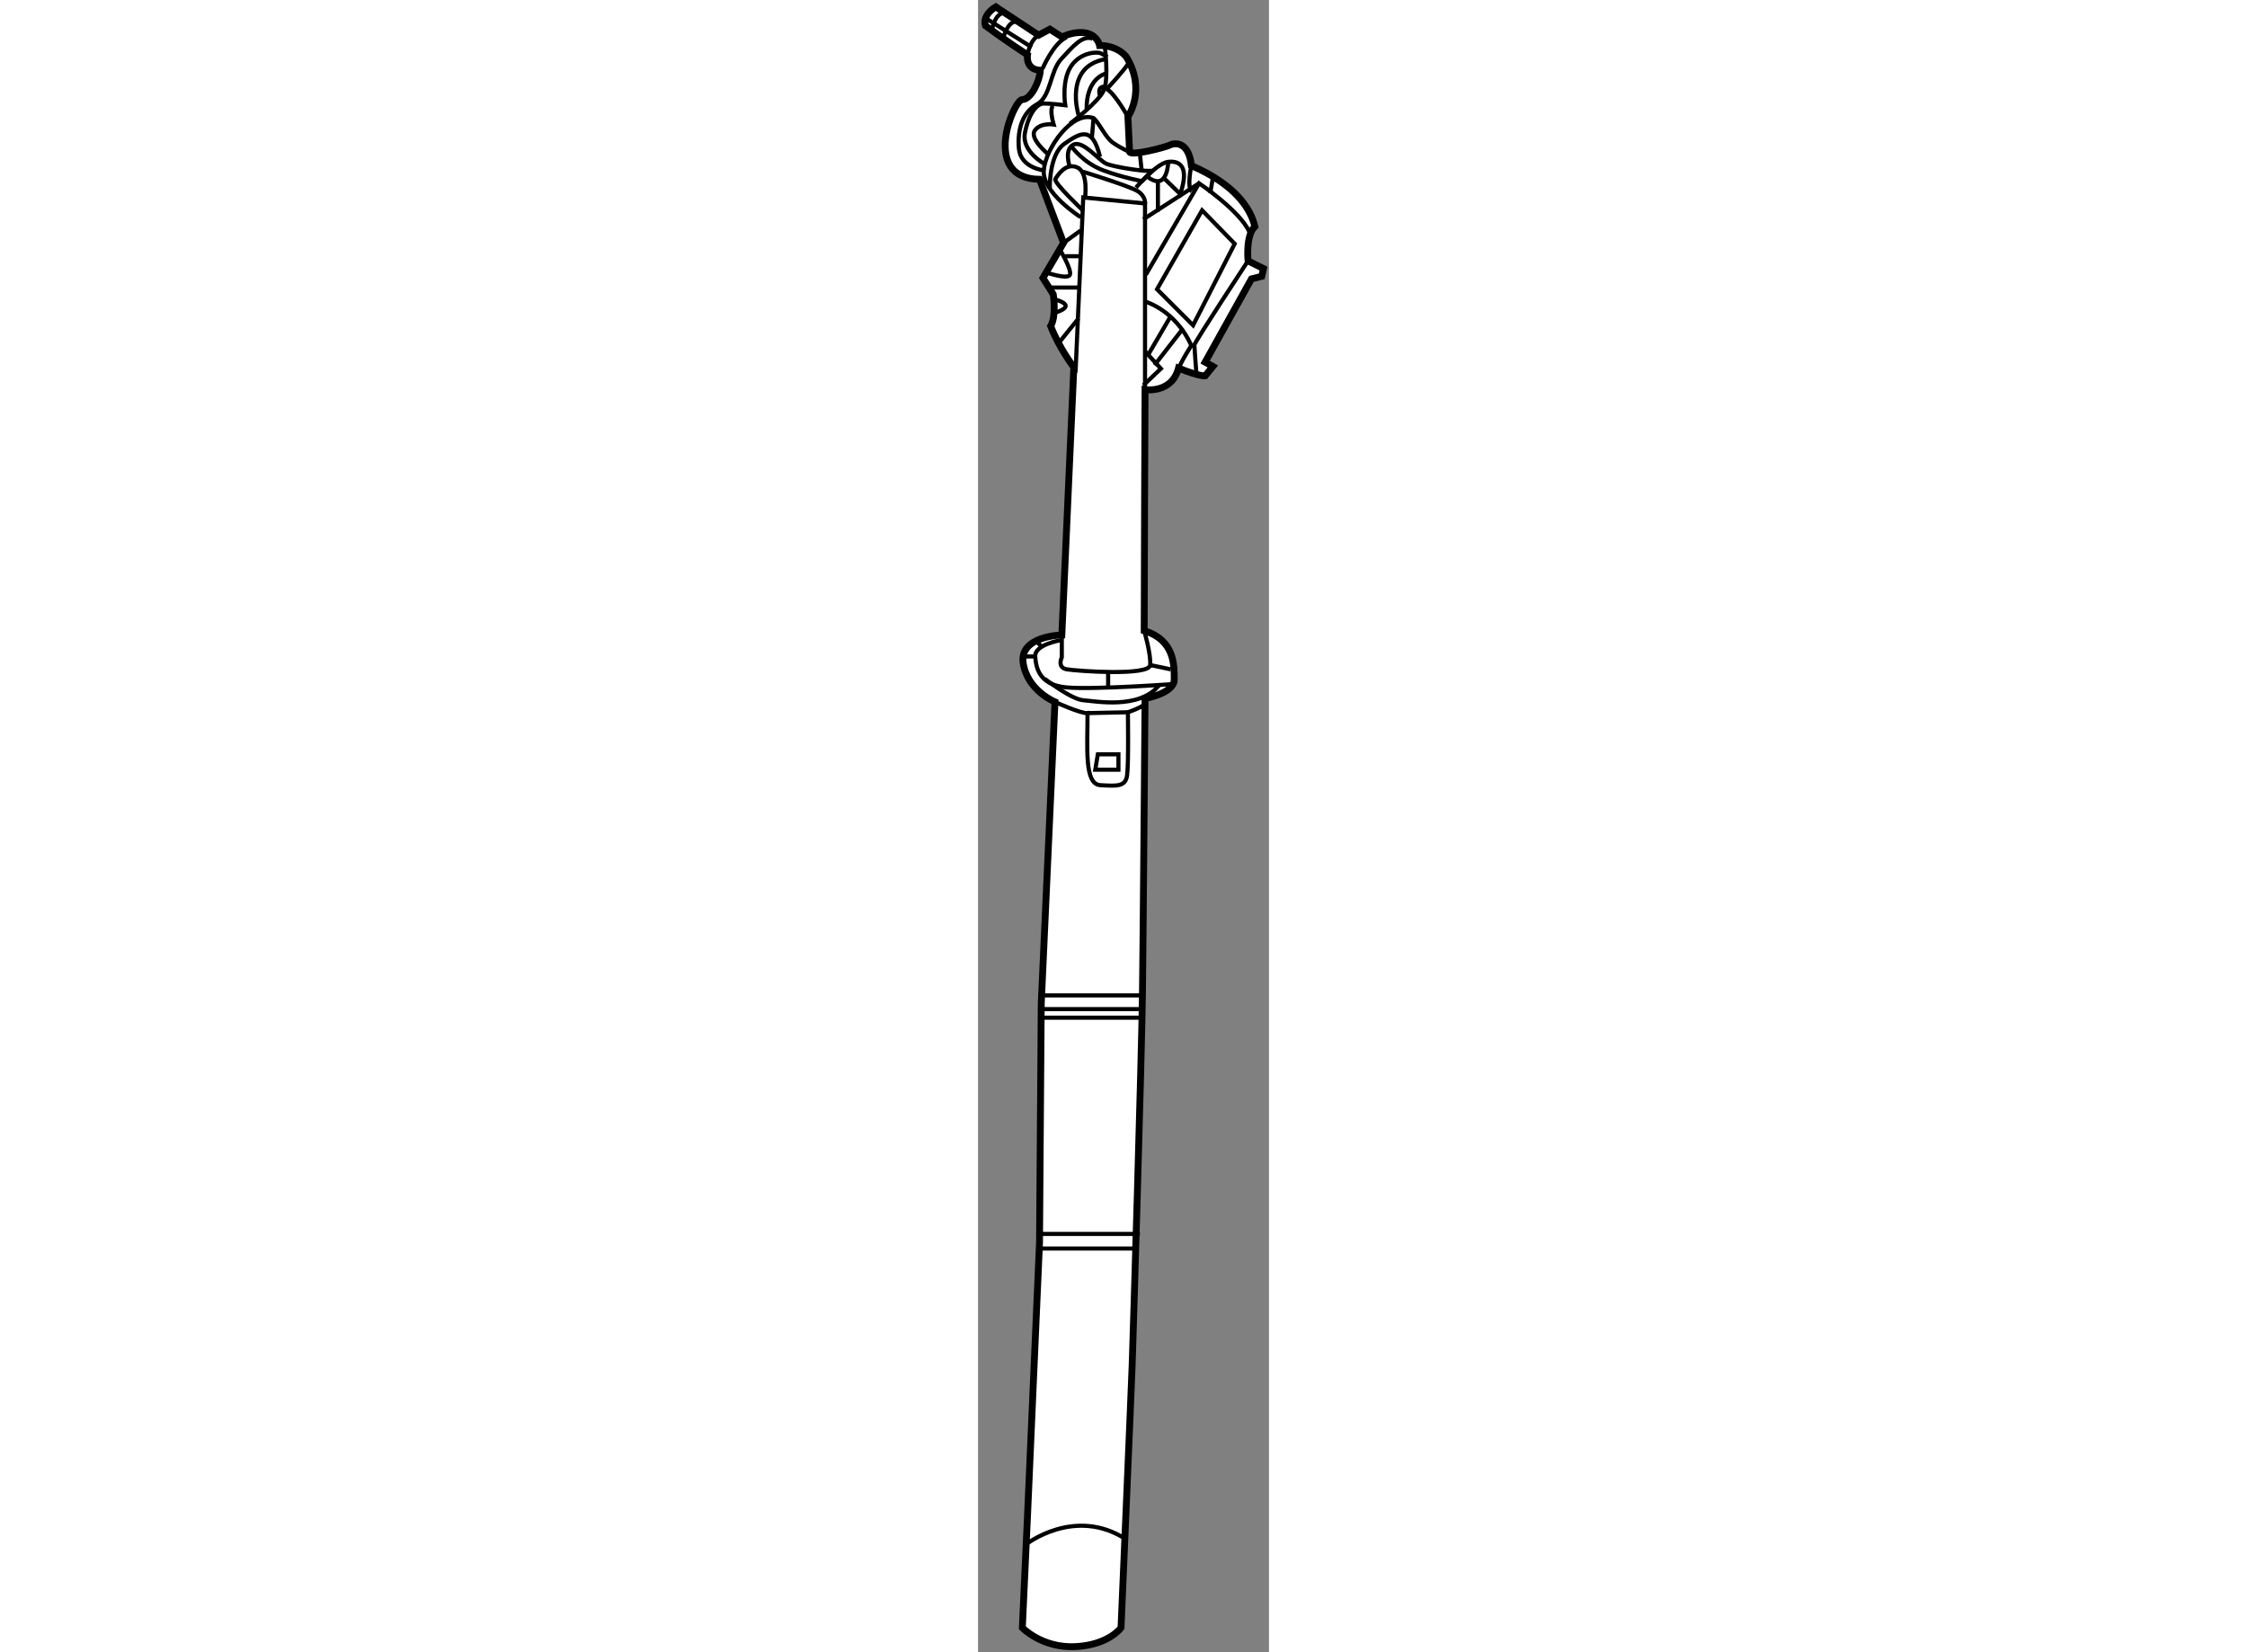 <?xml version="1.0" encoding="utf-8"?>
<!-- Generator: Adobe Illustrator 15.1.0, SVG Export Plug-In . SVG Version: 6.00 Build 0)  -->
<!DOCTYPE svg PUBLIC "-//W3C//DTD SVG 1.1//EN" "http://www.w3.org/Graphics/SVG/1.1/DTD/svg11.dtd">
<svg version="1.1" xmlns="http://www.w3.org/2000/svg" xmlns:xlink="http://www.w3.org/1999/xlink" x="0px" y="0px" width="244.8px"
	 height="180px" viewBox="46.905 6.006 21.192 120.352" enable-background="new 0 0 244.8 180" xml:space="preserve">
	
<rect x="46.905" y="6.006" width="21.192" height="120.352" fill="#808080" stroke="none"/>
	
<g><path fill="#FFFFFF" stroke="#000000" stroke-width="0.5" d="M50.507,116.451l-0.375,8.125c0,0,1.438,1.5,3.875,1.375
			s3.313-1.375,3.313-1.375s0.75-17.313,0.813-19.188s0.688-22.125,0.75-27.188s0.188-21.313,0.188-21.313s2.125-0.375,2.125-1.375
			s0.063-2.875-2.188-3.563c0-3.25,0.063-17.563,0.063-17.563s1.938,0.313,2.438-1.563c1.563,0.625,1.938,0.563,1.938,0.563
			l0.563-0.688l-0.563-0.313l3.375-6.063l0.75-0.188l0.125-0.563l-1.125-0.563c0,0-0.188-1.875,0.5-2.5
			c-0.313-1.313-1.438-3.063-4.625-4.438c-0.188-1.75-1.188-1.688-1.563-1.5s-2.875,0.813-2.938,0.5
			c-0.125-2.563-0.125-2.563-0.125-2.563s1.375-1.938-0.125-4.375c-0.75-0.875-1.938-0.813-1.938-0.813s-0.25-1.375-2.25-0.813
			c-0.5,0.188-0.5,0.188-0.5,0.188l-0.875-0.563l-0.813,0.438l-3.125-2.063c0,0-1,0.563-0.75,1.375
			c1.438,1.063,3.063,2.125,3.063,2.125s-0.188,1.063,0.938,1.125c-0.063,0.813-0.688,2.125-1.313,2.125s-3.063,5.75,1.25,5.813
			c1.75,4.625,1.75,4.625,1.75,4.625l-1.5,2.563l0.75,1.188c0,0,0.25,1.563-0.188,2.313c0.625,1.625,1.688,3,1.688,3l-0.875,19.5
			c0,0-3.125,0.063-2.813,2.063s2.313,2.813,2.313,2.813l-1,22l-0.125,17.375L50.507,116.451z"></path><polyline fill="none" stroke="#000000" stroke-width="0.3" points="54.007,33.138 54.569,20.388 59.069,20.826 59.069,35.076 		
			"></polyline><path fill="none" stroke="#000000" stroke-width="0.3" d="M52.507,57.138c0,0,1.938,0.875,2.375,0.813
			c0,2.563-0.25,5.188,0.938,5.25s1.813,0.125,1.938-0.688s0.063-4.625,0.063-4.625s0.938-0.313,1.188-0.563"></path><path fill="none" stroke="#000000" stroke-width="0.3" d="M53.007,52.263v1.625c0,0-0.375,0.75,0.375,0.875s6,0.5,6.063-0.313
			s-0.438-2.5-0.438-2.5"></path><line fill="none" stroke="#000000" stroke-width="0.3" x1="60.944" y1="54.763" x2="59.444" y2="54.451"></line><path fill="none" stroke="#000000" stroke-width="0.3" d="M52.944,52.638c0,0-1.938,0.313-1.875,1.188s0.313,2.063,2.25,2.25
			s7.938-0.25,7.938-0.25"></path><line fill="none" stroke="#000000" stroke-width="0.3" x1="56.382" y1="56.013" x2="56.382" y2="55.013"></line><line fill="none" stroke="#000000" stroke-width="0.3" x1="51.069" y1="53.826" x2="50.257" y2="53.826"></line><line fill="none" stroke="#000000" stroke-width="0.3" x1="51.569" y1="53.138" x2="51.163" y2="52.732"></line><line fill="none" stroke="#000000" stroke-width="0.3" x1="54.882" y1="57.951" x2="57.819" y2="57.888"></line><path fill="none" stroke="#000000" stroke-width="0.3" d="M51.757,55.451c0,0,1.938,1.5,2.813,1.563s4.063,0.688,5.5-1.063"></path><polygon fill="none" stroke="#000000" stroke-width="0.3" points="55.632,60.951 57.132,60.951 57.132,62.076 55.444,62.076 		"></polygon><line fill="none" stroke="#000000" stroke-width="0.3" x1="51.319" y1="78.513" x2="58.944" y2="78.513"></line><line fill="none" stroke="#000000" stroke-width="0.3" x1="58.757" y1="80.138" x2="51.507" y2="80.138"></line><line fill="none" stroke="#000000" stroke-width="0.3" x1="51.382" y1="79.513" x2="58.944" y2="79.513"></line><line fill="none" stroke="#000000" stroke-width="0.3" x1="51.194" y1="95.889" x2="58.694" y2="95.889"></line><line fill="none" stroke="#000000" stroke-width="0.3" x1="58.194" y1="96.951" x2="51.382" y2="96.951"></line><path fill="none" stroke="#000000" stroke-width="0.3" d="M50.382,118.514c0,0,3.563-2.813,7.313-0.375"></path><polyline fill="none" stroke="#000000" stroke-width="0.3" points="59.101,31.638 60.226,32.857 58.944,34.076 		"></polyline><path fill="none" stroke="#000000" stroke-width="0.3" d="M59.101,27.982c0,0,2.156,0.594,3.344,3.188
			c-0.969,1.531-1,1.906-1,1.906"></path><path fill="none" stroke="#000000" stroke-width="0.3" d="M66.569,25.013c0,0-3.906,5.938-3.906,6.125s0.156,2.156,0.156,2.156"></path><line fill="none" stroke="#000000" stroke-width="0.3" x1="60.882" y1="29.138" x2="59.257" y2="31.919"></line><line fill="none" stroke="#000000" stroke-width="0.3" x1="61.851" y1="29.919" x2="59.757" y2="32.607"></line><polygon fill="none" stroke="#000000" stroke-width="0.3" points="59.944,27.076 62.569,29.701 65.601,23.763 63.226,21.326 		"></polygon><path fill="none" stroke="#000000" stroke-width="0.3" d="M59.132,26.013l3.875-6.656c0,0,2.969,2,3.656,3.531"></path><path fill="none" stroke="#000000" stroke-width="0.3" d="M54.382,21.826c0,0-2.813-1.781-2.688-3.406s2.094-4.375,3.625-3.813
			c0.438,0.375,0.844,1.406,1.438,1.813s1.188,0.656,1.188,0.656"></path><path fill="none" stroke="#000000" stroke-width="0.3" d="M54.694,20.451c0,0,0.281-1.875-0.563-2.25s-1.438,0.594-1.594,0.844
			s2.031,2.313,2.031,2.313"></path><path fill="none" stroke="#000000" stroke-width="0.3" d="M54.538,18.513c0,0,3.469,1.063,4.031,1.438s0.5,0.875,0.5,0.875"></path><line fill="none" stroke="#000000" stroke-width="0.3" x1="58.944" y1="21.982" x2="63.007" y2="19.357"></line><path fill="none" stroke="#000000" stroke-width="0.3" d="M60.757,17.794c0,0-0.031,2.219-1.5,1.094"></path><line fill="none" stroke="#000000" stroke-width="0.3" x1="60.007" y1="19.263" x2="60.007" y2="21.419"></line><path fill="none" stroke="#000000" stroke-width="0.3" d="M60.476,19.013l1.156,1.125c0.688-2-0.031-2.438-0.875-2.344
			s-2.344,1.875-2.344,1.875"></path><line fill="none" stroke="#000000" stroke-width="0.3" x1="58.694" y1="17.201" x2="58.819" y2="18.388"></line><path fill="none" stroke="#000000" stroke-width="0.3" d="M62.444,18.076c0,0-0.344,1.563,0.031,1.875"></path><line fill="none" stroke="#000000" stroke-width="0.3" x1="63.819" y1="20.076" x2="64.007" y2="18.982"></line><path fill="none" stroke="#000000" stroke-width="0.3" d="M52.132,19.701c0,0-0.063-2.438,1.063-3.219s2.031-1.375,2.594,0.938"></path><path fill="none" stroke="#000000" stroke-width="0.3" d="M53.757,16.732c0,0,0.844,1.156,2.281,1.688s2.813,0.781,2.813,0.781
			l0.75-0.75h-0.281c-0.406,0.031-2.563-0.281-3.094-0.531s-1.688-1.719-2.375-1.375s-0.281,1.563-0.281,1.563"></path><line fill="none" stroke="#000000" stroke-width="0.3" x1="55.194" y1="16.107" x2="55.319" y2="14.607"></line><path fill="none" stroke="#000000" stroke-width="0.3" d="M57.819,14.513c0,0-0.875-1.594-1.531-2.031
			c1.281-1.375,1.563-1.844,1.563-1.844"></path><path fill="none" stroke="#000000" stroke-width="0.3" d="M56.132,9.326c0,0,0.313,2.375-0.063,3.25s-2.469,2.438-2.469,2.438"></path><path fill="none" stroke="#000000" stroke-width="0.3" d="M50.507,10.013c0,0,0.156-1.063,0.813-1.438"></path><path fill="none" stroke="#000000" stroke-width="0.3" d="M48.757,8.732c0,0,0.281-1.125,0.906-1.156"></path><path fill="none" stroke="#000000" stroke-width="0.3" d="M47.944,8.076c0,0,0.219-1.188,0.938-1.125"></path><line fill="none" stroke="#000000" stroke-width="0.3" x1="47.601" y1="7.419" x2="50.819" y2="9.451"></line><path fill="none" stroke="#000000" stroke-width="0.3" d="M51.601,11.013c0,0,0.813-1.906,1.75-2.281"></path><path fill="none" stroke="#000000" stroke-width="0.3" d="M51.694,18.419c0,0-1.688-0.188-1.813-1.594s0.281-2.656,1.313-3.219
			s0.938-2.406,1.781-3.313s1.531-1.75,2.281-1.469"></path><path fill="none" stroke="#000000" stroke-width="0.3" d="M51.757,17.951c0,0-1.688-0.906-1.438-2.25s0.844-2.156,1.375-2.156
			s1.563,0.125,1.563,0.125s-0.281-1.75,0.406-2.813s1.938-1.094,2.188-0.969s0.469,0.281,0.469,0.281"></path><path fill="none" stroke="#000000" stroke-width="0.3" d="M52.007,17.232c0,0-1.375-1.125-0.969-1.719s1.375-0.438,1.375-0.438
			s-0.344-1.156-0.031-1.375"></path><path fill="none" stroke="#000000" stroke-width="0.3" d="M54.226,14.388c0,0-1.094-3.5,1.906-4.063"></path><path fill="none" stroke="#000000" stroke-width="0.3" d="M54.819,13.919c0,0-0.125-2.063,1.406-2.563"></path><path fill="none" stroke="#000000" stroke-width="0.3" d="M55.788,12.951c0,0-0.25-0.656,0.344-0.625"></path><line fill="none" stroke="#000000" stroke-width="0.3" x1="53.132" y1="23.701" x2="54.382" y2="22.794"></line><line fill="none" stroke="#000000" stroke-width="0.3" x1="52.788" y1="30.982" x2="54.226" y2="29.201"></line><line fill="none" stroke="#000000" stroke-width="0.3" x1="52.257" y1="26.951" x2="54.319" y2="26.951"></line><path fill="none" stroke="#000000" stroke-width="0.3" d="M51.976,25.888c0,0,1.5,0.5,1.625,0.125s-0.656-1.688-0.656-1.688"></path><line fill="none" stroke="#000000" stroke-width="0.3" x1="53.257" y1="24.669" x2="54.351" y2="24.669"></line><path fill="none" stroke="#000000" stroke-width="0.3" d="M52.476,28.794c0,0,1.781-0.469,0.063-0.969"></path></g>


</svg>